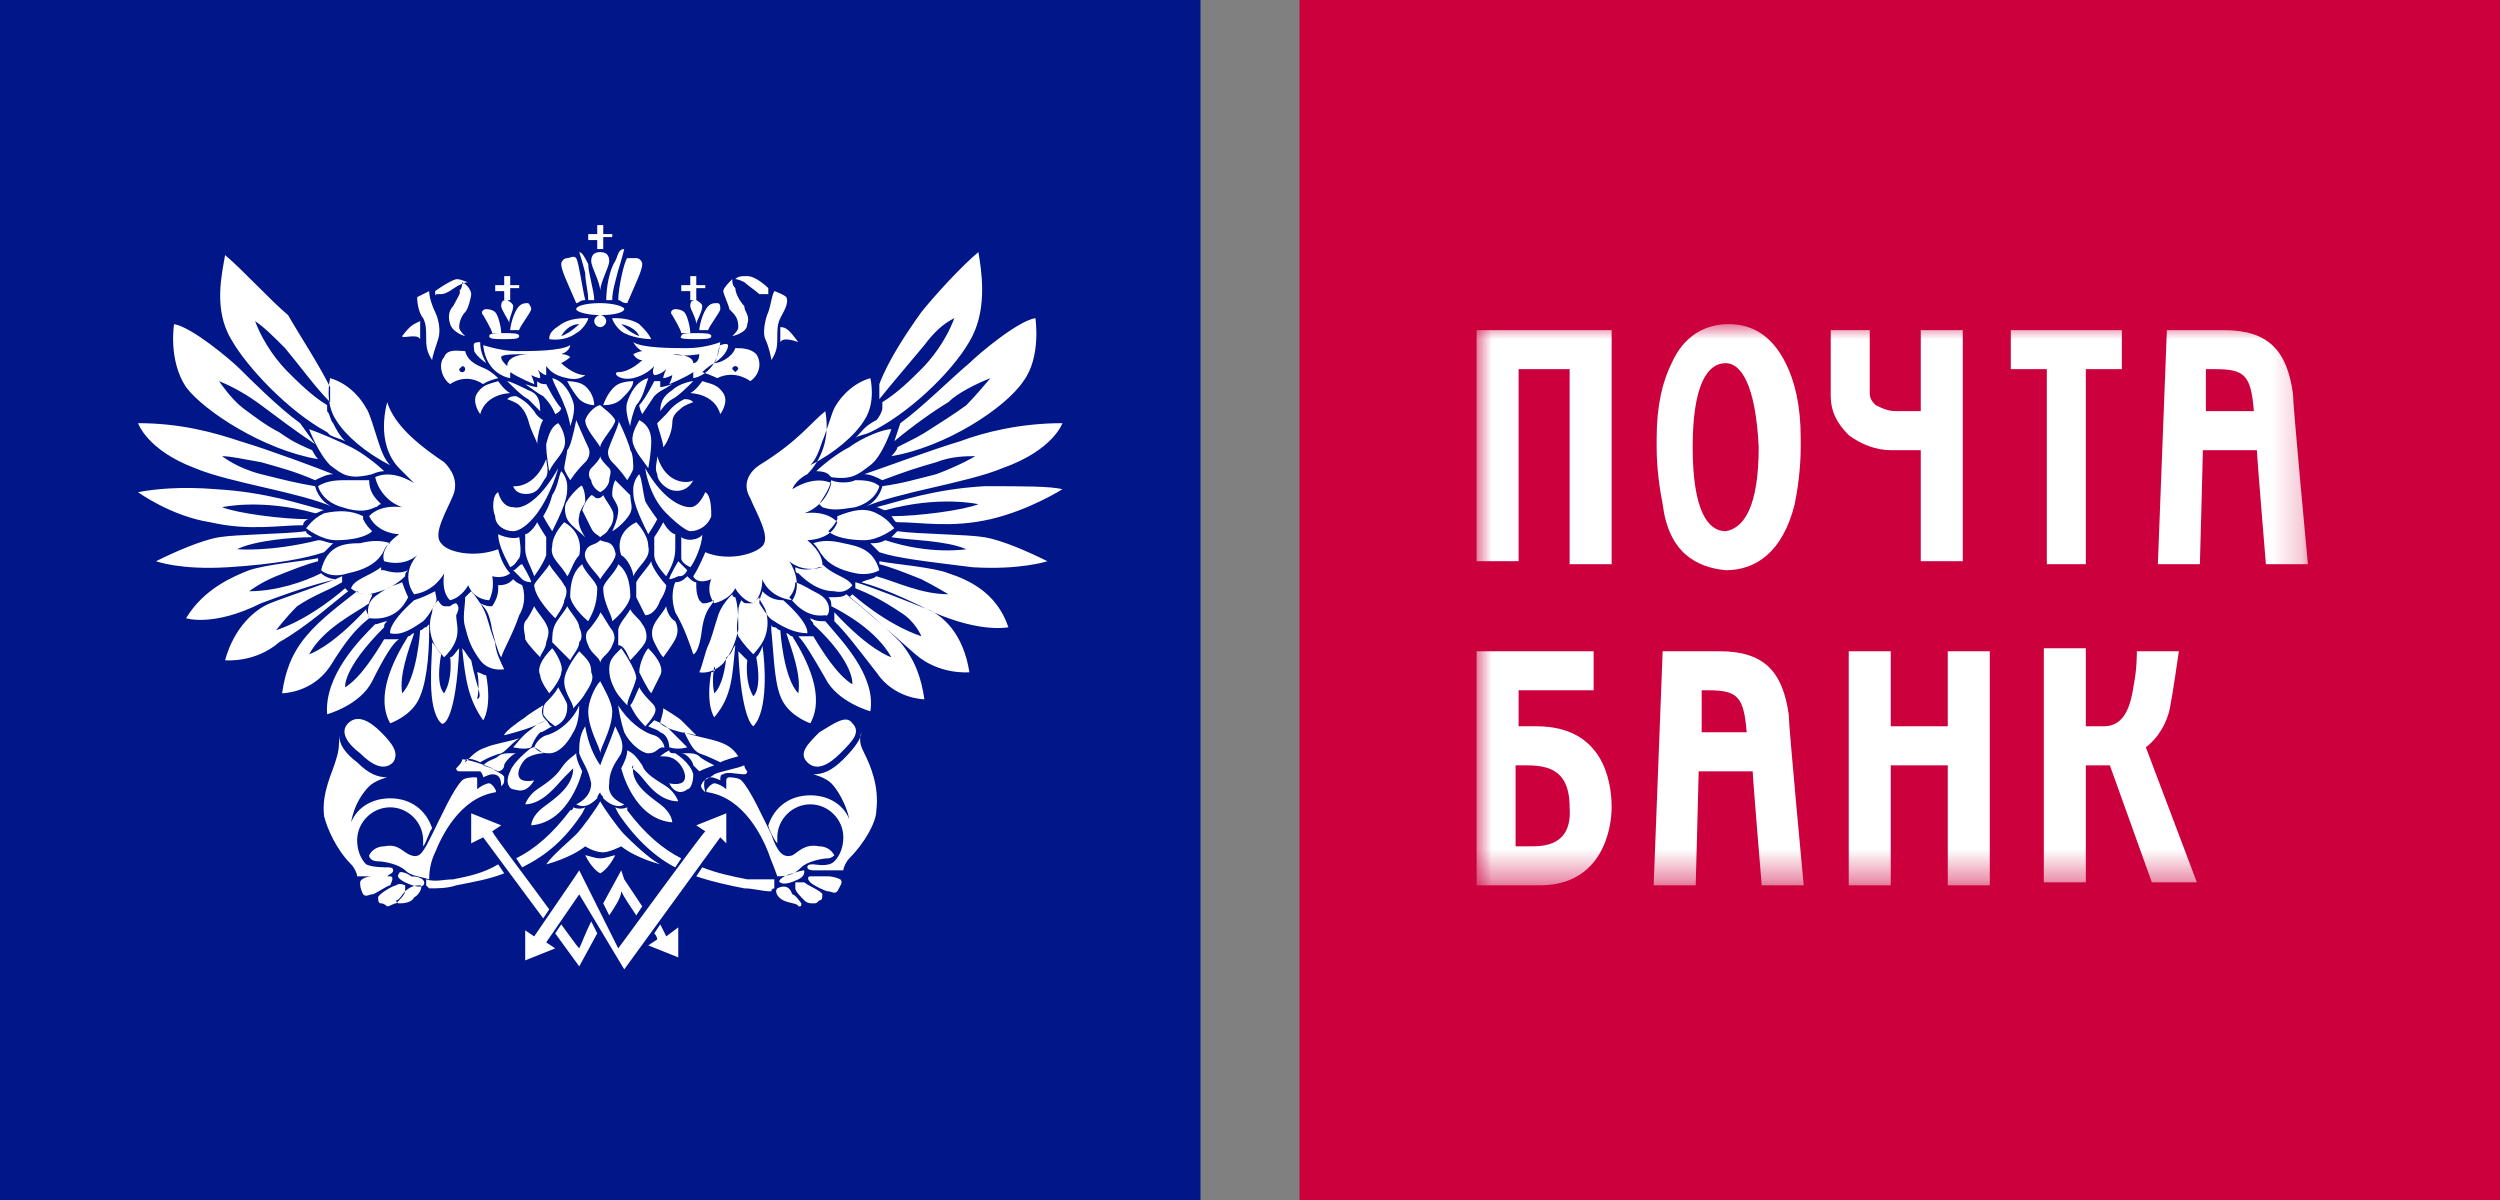 <svg enable-background="new 0 0 83.3 40" viewBox="0 0 83.3 40" xmlns="http://www.w3.org/2000/svg" xmlns:xlink="http://www.w3.org/1999/xlink"><rect x="0" y="0" width="83.3" height="40" fill="#808080" stroke="none"/><mask id="a" height="18.6" maskUnits="userSpaceOnUse" width="27.8" x="49.2" y="10.8"><path clip-rule="evenodd" d="m76.9 10.8h-27.7v18.6h27.8v-18.6z" fill="#fff" fill-rule="evenodd"/></mask><path d="m0 0h40v40h-40z" fill="#011689"/><path clip-rule="evenodd" d="m26.4 29.1c-.4.1-.5.3-.4.3.1.1.4 0 .6-.1s.2-.2.2-.3c-.1 0-.4.1-.4.1zm-3.1-18.1h.3c0-.1.4-.6.4-.7s0-.2-.1-.2-.2 0-.3.1c-.2.2-.3.7-.3.8zm5.9 6.1c-.4-.2-.8-.1-1.3.1v.1c-.1.2-.2.3-.3.4.2.2.7.3 1.2.3s1-.4 1-.4c-.1-.1-.2-.3-.6-.5zm-.8 2.4c-.2-.3-.6-.3-1-.7v.1h-.1c-.3.1-.6.1-.8 0 0 .1 0 .2.1.2.3.3.7.6 1.2.6.4.1.6-.2.6-.2zm-1-2.6c.3.1.5.1 1.1 0 .7-.2.8-.7.8-.7-.2-.2-.6-.2-.8-.2-.2.1-.6.1-.8 0-.1.4-.3.6-.4.8 0 0 .1.1.1.1zm.6 8.2c.4-.4.7-.7.4-1-.2-.3-.6 0-1.1.3-.4.4-.7.7-.4 1s.7.1 1.1-.3zm-1-1c.5-.9-.1-2.1-.6-2.9-.1 0-.1-.1-.2-.1.2.6.5 1.4.4 2-.5-.5-.6-2.1-.6-2.1-.1 0-.1-.1-.2-.1 0 0-.1 0-.1-.1v.2c.1 1 .1 1.9.4 2.4s.9.7.9.7zm-1.2-3.4c.3.2.7.4 1.1.4 0 0 .1-.3-.8-1.1-.3 0-.5-.1-.7-.3 0 .1-.1.2-.1.4.2.3.3.5.5.6zm3.2-5.2c.4-.3.7-1.2.7-1.2-.3 0-1 .3-1.4.6-.4.2-.9.6-1.1.8.3 0 .4.1.4.1l.1.1c.7.1.9-.1 1.3-.4zm-1.5 5.2c-.2 0-.3 0-.5-.1 0 .1.1.1.1.2 1.4 1.3 1.3 2 1.3 2-.5-.3-1-1.1-1.3-1.6h-.1c-.1 0-.2 0-.4 0 .2.2.5.7.9 1.4.4.8 1.5 1.1 1.5 1.1.2-1.2-1-2.4-1.5-3zm-.2-.9c-.4-.2-.5-.3-.8-.4 0 .3-.2.5-.2.5.1.1.5.7 1.2.6.1.1.3-.4-.2-.7zm-2-4.3c-.3.2-.6.6-.3 1.1.2.5.7 1.3.4 1.6s-1.2.5-1.9.2c0 0-.2.5-.4.8 0 0 .1.3.6.1 0 0-.2.4.1.8 0 0 .5-.1.7-.5 0 0 .2.4.6.5 0 0 .3-.2.3-.8 0 0 .2.6 1 .7 0 0 .4-.5-.1-1.3 0 0 .4.4 1.1.2 0 0 .1-.4-.5-.9 0 0 .8 0 1-.6 0 0-.3-.4-1.1-.3 0 0 .7-.2.9-1 0 0-.5-.3-1.3.2 0 0 .1-.3.5-.5.3-.3.8-1 .6-2.1-.5.4-.9 1-2.2 1.8zm0-5.7h.3s0-.1 0-.2c0 0-.4-.4-.7-.4-.2 0-.3 0-.4.1 0 0 .1 0 .3.1.1.1.4.3.5.4zm-.7 1.1c0 .1-.1.2-.2.3 0 0 .5-.1.5-.4.1-.3-.1-.4-.1-.6-.1-.1-.3-.4-.3-.6-.1-.1-.1-.2-.1-.3-.1.1-.3.3-.3.4s.2.5.2.6c.2.2.3.3.3.6zm1-.5c-.1.2-.2.7-.1.9s.2.6.2.7c.2-.3.2-.5.2-.8 0-.2 0-.4.1-.6s.3-.5.2-.7c-.1-.1-.4-.2-.4-.2-.1.2-.1.4-.2.7zm-1.8 1.7s.3-.2.4-.4.1-.3-.2-.2c-.1.2-.1.5-.2.6zm5 1.9c.4-.6.2-1.4.2-1.4-.7.2-1.1.8-1.2 1s-.3.9-.4 1.1c-.1.3-.2.6-.4.8.8-.4 1.5-1 1.8-1.5zm-2.8-2.8v.2c.1-.2.6 0 .6 0-.3-.4-.4-.5-.6-.5zm4 2.9-.2.6c.6-.5 1.3-1 1.8-1.3.3-.3.9-.6 1.4-.8 0 0-.5.6-.8.9-.4.3-.9.6-1.2.8s-.5.3-1.1.6c0 .1-.2.3-.2.3 1.8-.3 3.8-1.6 4.4-2.5.6-.8.4-2.1.4-2.1-.6.1-1.9 1.2-2.2 1.5-.6.5-1.6 1.5-2.3 2zm-1.5.5c.1-.1.3-.1.5-.2l.2-.1c1.3-.7 2.7-2.1 3.2-3.1s.3-2.2.2-2.8c-.6.5-1.5 1.5-1.9 2-.5.7-1.1 1.6-1.4 2.4v.3.2c.4-.5 1-1.2 1.5-1.8.3-.4.6-.7 1-.9-.3.8-.8 1.4-1.1 1.7s-.8.8-1.3 1.1v.2c0 .1-.1.3-.2.4-.4.2-.5.4-.7.6zm6.9-.5c-1.4 0-2.6.3-3.4.6-1 .3-2.6.9-3.2 1.1.2 0 .4.1.6.2.8-.3 1.1-.4 1.8-.6.5-.2 1-.2 1.3-.2 0 0-.5.3-1.3.6-.8.2-1.1.3-1.8.4 0 0-.1.5-.6.7 1.1-.5 3.4-.8 4.6-1.3 1.7-.6 2-1.5 2-1.5zm-10.3 7.7s.3-.3.4-.6.1-.6 0-.9c-.1-.2-.2-.3-.2-.4-.1.1-.2.2-.2.2h-.1-.1c-.1 0-.1 0-.2-.1-.1.2-.1.3-.1.4 0 .2-.1.5 0 .8.2.3.4.5.5.6zm4.2-2.8c-.2-.7-.7-.8-1.2-.9-.4-.1-.7-.1-1 0 .2.2.2.3.3.4.2.3.6.5 1.1.6s.8-.1.8-.1zm-8.6-5.7c.2-.2.4-.4.4-.6 0 0-.3 0-.5.1s-.4.4-.5.7c.1 0 .4 0 .6-.2zm-1.3-.5c-.2-.1-.5-.1-.5-.1.1.2.3.5.4.6.2.2.5.2.5.2 0-.3-.2-.6-.4-.7zm-4-.4c-.1 0-.1-.1-.1-.1s.1-.1.1-.1c.1 0 .1.1.1.1s0 .1-.1.1zm.1-.7c-.2 0-.6-.1-.7.2-.2.2-.1.7.2.9 0 0 .5-.4 1.1 0 0 0 .1-.1.5-.2 0 0-.2-.2-.4-.3s-.6-.2-.7-.6zm1.6 6c.2 0 .5-.2.8-.6.5-.7.7-1.5.7-1.5-.5.9-1.1 1.4-1.5 1.3-.4 0-.5-.5-.5-.5-.2.1-.2.6-.1.8 0 .3.3.5.6.5zm-.1-4.6c-.2-.1-.4-.4-.4-.4-.3.1-.5.1-.7.4s.1.7.1.7c.2-.7 1-.7 1-.7zm6.7 9.3c-.2 1.1.1 1.5.1 1.5.6-.7.6-1.4.7-2.4-.1.1-.1.3-.3.4-.1 1-.4 1.2-.4 1.2-.1-.4 0-.9 0-.9.1.2-.1.2-.1.2zm.8-2.5c-.1 0-.1-.1-.1-.1-.1.1-.4.4-.5.8-.1.3-.2.7-.3.9s-.2.7-.3.9c0 0 .4.1.8-.3.3-.4.4-.7.5-1.1 0-.4 0-.8-.1-1.1zm-.1-7.6c0-.1.1-.1.1-.1.1 0 .1.1.1.1s-.1.1-.1.1-.1-.1-.1-.1zm.6.4c.3-.2.4-.6.2-.9-.2-.2-.5-.2-.7-.2-.1.3-.5.5-.7.5-.2.1-.4.3-.4.3.3.1.5.2.5.2.6-.3 1.1.1 1.1.1zm-1 1.1s.3-.4.1-.7-.4-.3-.7-.4c0 0-.2.3-.4.4 0 0 .8 0 1 .7zm-.5 2.6s-.2.5-.5.5c-.4 0-1-.4-1.5-1.3 0 0 .1.9.7 1.5.4.4.7.6.8.6.3 0 .6-.2.7-.5 0-.2 0-.7-.2-.8zm-.2 9.3c.2-.1.5-.2.5-.2-.2-.1-.4-.2-.5-.3s-.3-.1-.3-.1c-.1 0-.3 0-.3 0 .2 0 .4.3.4.4.1.1.2.2.2.2zm-.4.6c.1 0 .2-.2.2-.5-.1-.4-.6-.7-.6-.7-.1 0-.2 0-.2-.1-.2.1-.3.2-.3.2.2 0 .4 0 .6.2.1.1.3.4.2.6s-.5.1-.5.1c.2.4.5.3.6.2zm.8-.4c.1 0 .3.1.3.1 0-.1 0-.2.1-.2.1-.1.5 0 .7 0 .1 0 .1-.1.1-.1-.1-.1-.1-.2-.1-.2-.2.1-.8.2-1 .3-.1.1-.4.2-.4.3-.1.1 0 .2.1.3-.1-.4 0-.5.2-.5zm1.5-4c.2 1.1-.1 1.3-.1 1.3-.3-.5-.2-1.2-.2-1.2-.1-.1-.2-.2-.3-.3.1 2.3.5 2.5.5 2.5.5-.5.4-2.1.3-2.7 0 .1-.1.3-.2.4zm-2.5 6.7c-.6-.3-1.2-.8-1.8-1.6v-.1s-.2.1-.4 0l.1.2c.6.9 1.3 1.5 1.9 1.8zm-7.2-8.7c0 .3-.1.7 0 1 .1.4.2.7.5 1.1s.8.3.8.3c-.1-.2-.3-.6-.3-.9-.1-.2-.2-.6-.3-.9s-.4-.7-.5-.8c-.1.1-.2.2-.2.2zm1.8-1.3c.1-.2 0-.7 0-.7-.3.1-.7-.1-.7-.1 0 .4.3.9.4 1.1.2-.1.2-.2.3-.3zm-2.1 7s0 .1.1.1h.7c.1.1.1.2.1.2s.2-.1.3-.1c.2 0 .3.1.3.4.1-.1.1-.1.1-.3 0-.1-.3-.2-.4-.3-.2-.1-.8-.3-1-.3 0 .1-.1.2-.2.3zm.9 2.3 2 2.7.2-.3c-.8-1.1-1.8-2.4-1.9-2.6l.3-.2-1-.4v1zm-.9-7.8s-.1 0-.2.1h-.1-.1s-.1 0-.2-.2c-.1.1-.2.2-.2.4-.1.3-.1.6 0 .9s.4.6.4.6c.1-.1.3-.3.4-.6s0-.6 0-.8c.1-.2.1-.3 0-.4zm.1 1.5c-.1.1-.2.3-.3.3 0 0 .1.7-.2 1.2 0 0-.3-.2-.1-1.3-.1-.1-.2-.3-.3-.4 0 .6-.2 2.2.3 2.7.1.1.5-.2.6-2.5zm7.4-3.7v.7c0 .1.1.2.3.3.1-.1.4-.7.4-1.1 0 .1-.4.3-.7.1zm-7.6 11.4c-.3 0-.6.1-.9 0v.2s.1.1.1.1c.3 0 .6 0 .9-.1.5-.1 1.1-.2 1.6-.4l-.2-.3c-.5.3-1 .4-1.5.5zm-1.6.4c-.1.1-.2.3-.3.3 0 0 0 .1.1.1s.4 0 .5-.2c.2-.1.3-.4.2-.4s-.3 0-.5.2zm5.8 1.9c-.1-.1-.3-.4-.6-.8l-.2.3.8 1.1.6-1.1-.2-.4c-.2.4-.3.7-.4.9zm4.9-3.5v-1l-1 .4.3.2c-.2.2-2.6 3.5-2.9 3.9l-1.3-2.6-.2.3-1.3 1.9-.3-.2v1l1-.4-.3-.2c.2-.3.9-1.3 1.1-1.6l1.5 2.5 3.2-4.4zm-11.9-7.5c-.1 0-.1 0 0 0 0-.1-.1-.2-.1-.3-1.2 1.3-1.9 1.5-1.9 1.5.5-.9 1.6-1.4 2-1.7 0-.1.1-.2.1-.3-.2 0-.4 0-.5-.1-.5.4-1.2.9-1.7 1.5s-.7 1.2-.8 1.9c0 0 1 0 1.6-.9.5-.8.8-1.2 1.3-1.6zm-.7-.9s-.1-.1-.1-.1-1.1 1-2.3 1.4c0 0 .3-.4.7-.8.6-.4 1-.5 1.5-.8v-.1s0 0 0-.1c-.4.2-1.9.7-2.4.9s-1.2.8-1.5 1.9c0 0 1 .1 1.8-.6.9-.5 1.9-1.4 2.3-1.7zm1.9 9.8s-.2-.1-.3 0c-.1 0-.6.3-.6.4s0 .2.1.2.2.1.2.1c.1 0 .2-.1.3-.1.1-.1.3-.3.3-.4s0-.2 0-.2zm8.7 1.7-.2-.4-.2.3c.1.1.1.2.1.2l-.3.2 1 .4v-1zm-9.1-2.2c0-.1-.1-.1-.2-.1s-.5 0-.7-.1c-.2-.2-.3-.5-.3-.8 0-.6.5-1.1 1.1-1.1s1.1.5 1.1 1.1v.2c.1-.1.2-.5.3-.6-.2-.6-.7-1-1.4-1-.6 0-1.1.3-1.3.8.1-.6.4-1 .6-1.2s.6-.3.6-.3c-.3 0-.6-.1-1-.5-.4-.3-.6-.6-.6-.9 0 .3 0 .5-.1.8-.1.4-.5 1.1-.4 1.9.1.4.4 1.1.9 1.6.1.1.2.3.2.4h1c.1-.1.2-.1.2-.2zm-.1.2c-.1 0-.4 0-.6 0s-.4.1-.4.2 0 .2.1.4c.1.1.2 0 .3 0s.5-.3.6-.3c.1-.2.1-.3 0-.3zm17.9-8.9c-.5-.2-2-.8-2.4-.9v.1.1c.5.2.9.4 1.5.8.5.3.7.8.7.8-1.2-.4-2.3-1.4-2.3-1.4s-.1.1-.1.1c.4.3 1.4 1.2 2.2 1.9s1.8.6 1.8.6c-.2-1.3-.9-1.9-1.4-2.1zm.7-1.2c-.5-.2-1.8-.3-2.3-.4v.1c.4.1.9.3 1.4.5.4.2.9.5.9.5-.9 0-1.7-.4-2.4-.6-.1.1-.3.1-.5.2.3.1.8.2 2.4 1 1.6.7 2.5.5 2.5.5-.4-1.2-1.4-1.6-2-1.8zm-8.6-9.1h.2v-.4h.3v-.1h-.3v-.3h-.2v.3h-.3v.2h.3zm6.9 7.7s-.1.1-.2.2c.6.1 1.8.1 2.5.4 0 0-1.2.2-2.7-.3-.2.1-.3.1-.5.1l.3.3c.6.2 1.5.3 3.1.5 1.6.1 2.5-.2 2.5-.2-.6-.3-1.5-.7-2.1-.8s-2.2-.1-2.9-.2zm-18.7 1.6c-.2 0-.4-.1-.5-.2-.6.3-1.5.6-2.4.6 0 0 .4-.3.9-.5s1-.4 1.4-.5v-.1c-.5.1-1.7.2-2.3.4-.5.2-1.5.6-2.1 1.6 0 0 .9.3 2.5-.5 1.6-.6 2.1-.7 2.5-.8zm17 .5c-.1.1-.3.1-.5.1 0 0 0 0-.1 0 .1.1.1.2.1.3.4.2 1.5.8 2 1.7 0 0-.7-.2-1.9-1.5v.2.1c.4.4.7.8 1.4 1.7.6.9 1.6.9 1.6.9-.1-.7-.3-1.3-.8-1.9-.6-.6-1.3-1.2-1.8-1.6zm-1.4 9.6c-.1 0-.2 0-.3 0v.2c0 .1.2.3.3.4s.2.1.3.1.1 0 .2-.1c.1 0 .1-.1.1-.2s-.5-.3-.6-.4zm-.9.2c-.1.1 0 .3.2.4s.5.1.5.2c.1 0 .1 0 .1-.1 0 0-.2-.3-.3-.3-.1-.3-.3-.3-.5-.2zm2.8-5.2c0 .2-.2.5-.6.9s-.7.5-1 .5c0 0 .4.1.6.3s.5.7.6 1.2c-.2-.5-.7-.8-1.3-.8-.7 0-1.2.4-1.4 1 0 .1.2.5.3.6 0 0 0-.1 0-.2 0-.6.5-1.1 1.1-1.1s1.1.5 1.1 1.1c0 .3-.1.6-.3.8s-.6.1-.7.1-.2 0-.2.1.2.1.2.1h1c0-.1.1-.3.2-.4.5-.5.9-1.2.9-1.6.1-.8-.2-1.5-.4-1.9-.1-.2-.2-.4-.1-.7zm-2.9 4.9c-.3 0-.6 0-.9 0-.5-.1-1-.2-1.5-.4l-.2.3c.6.2 1.1.3 1.6.4.3 0 .6.1.9.1 0-.1.1-.1.1-.1 0-.2 0-.2 0-.3zm1.8-.1c-.2 0-.5 0-.6 0s-.1.1 0 .2.5.3.6.3.2.1.3 0c.1-.2.2-.3.1-.4 0 0-.2-.1-.4-.1zm5.2-13c-1.7.1-2.8.5-3.6.7.1 0 .2.1.3.1 1.8-.5 3.1-.2 3.1-.2-.5.2-2 .4-2.9.4.1.1.1.2.2.2.8 0 1.8.2 3.1-.1s2.4-1 2.4-1c-.4-.1-1.3-.1-2.6-.1zm-13.3-6.2c-.1-.4-.2-1.2-.3-1.4-.1-.1-.2 0-.3 0s-.2.1-.2.2c0 .2.2.6.5 1.3.1 0 .1-.1.3-.1zm-11.9 8.9c1.6-.1 2.6-.3 3.2-.5l.3-.3c-.2 0-.3-.1-.5-.1-1.6.4-2.7.3-2.7.3.6-.3 1.9-.4 2.5-.4-.1-.1-.2-.1-.2-.2-.7.1-2.3.1-2.9.2s-1.5.5-2.1.8c0 0 .8.3 2.4.2zm12-8.9h.2c0-.3-.2-.9-.2-1.2-.1-.2-.2-.4-.3-.4 0 0 .1.3.2.7 0 .3.1.6.1.9zm-.3.8s-.3.3-.6.4c0 0 .2-.4.6-.4zm-.1.3c.2-.1.4-.4.4-.5-.2 0-.6 0-.9.2s-.4.3-.4.5c0 0 .5.1.9-.2zm-2.5-1.1h.3v-.4h.3v-.1h-.3v-.3h-.2v.3h-.3v.2h.3v.3zm4 .8c.5.1.6.4.6.4-.3-.1-.6-.4-.6-.4zm-.3-.2c0 .1.2.4.4.5.4.2.9.2.9.2-.1-.2-.2-.3-.4-.5-.3-.2-.7-.2-.9-.2zm2.3.5h.3c0-.2-.1-.6-.2-.7s-.3-.1-.3-.1c-.1 0-.2.1-.1.2 0 0 .3.5.3.6zm-2.8-2.8h.2v-.4h.3v-.1h-.3v-.3h-.2v.3h-.3v.2h.3zm1 1.8c.3-.7.5-1.1.5-1.3 0-.1-.1-.2-.2-.2s-.2 0-.3 0c-.1.1-.3 1-.3 1.4.1 0 .1.1.3.1zm-.5-.1c0-.3.1-.6.2-1 .1-.3.2-.7.2-.7-.2 0-.2.2-.3.4-.2.3-.3.9-.3 1.3zm-3.4 1h.3c0-.1.4-.6.4-.7s-.1-.2-.1-.2c-.1 0-.2 0-.3.1-.2.2-.3.7-.3.8zm-6.1 3.4.1.1c.2.1.3.1.5.2-.2-.2-.3-.4-.4-.6-.1-.1-.1-.3-.2-.4v-.2c-.5-.3-1-.8-1.3-1.1s-.8-.9-1.1-1.7c.3.2.6.5 1 .9.5.6 1 1.3 1.5 1.8v-.2c0-.1 0-.2 0-.3-.4-.8-1-1.7-1.4-2.4-.6-.5-1.5-1.5-2.1-2-.1.6-.4 1.8.2 2.8.5.9 1.9 2.4 3.2 3.1zm-.3.9c-.1-.1-.2-.3-.2-.3-.7-.3-.8-.4-1.1-.6-.4-.2-.8-.5-1.2-.8s-.8-.9-.8-.9c.5.2 1 .5 1.4.8s1.2.9 1.8 1.3l-.5-.7c-.7-.5-1.7-1.5-2-1.8s-1.6-1.4-2.2-1.5c0 0-.2 1.2.4 2.1.6.8 2.6 2.1 4.4 2.4zm-.5 2.2c0-.1.1-.2.2-.2-.9 0-2.4-.2-2.9-.4 0 0 1.3-.3 3.1.2.1 0 .2-.1.3-.1-.8-.2-1.9-.6-3.6-.7-1.2-.1-2.1 0-2.6.1 0 0 1.1.8 2.4 1 1.3.3 2.3.1 3.1.1zm2.9-2c-.2-.2-.3-.5-.4-.8s-.3-1-.4-1.1c-.1-.2-.5-.8-1.2-1 0 0-.2.8.2 1.4.3.5 1 1.1 1.8 1.5zm-6.5.1c1.2.5 3.5.8 4.6 1.3-.5-.2-.6-.7-.6-.7-.6-.1-1-.2-1.8-.4s-1.3-.6-1.3-.6c.3 0 .7.1 1.3.2.7.2 1.1.3 1.8.6.2-.1.4-.2.6-.2-.5-.2-2.1-.8-3.1-1.1-.9-.3-2-.6-3.4-.6 0 0 .3.9 1.9 1.5zm9.9-4.5h.3c0-.2-.1-.6-.2-.7s-.3-.1-.3-.1c-.1 0-.2.1-.1.2 0 0 .3.5.3.6zm-3.1 4.5c.3.3.5.5.5.5-.8-.5-1.3-.2-1.3-.2.2.8.9 1 .9 1-.8-.1-1.1.3-1.1.3.3.6 1 .6 1 .6-.7.5-.5.9-.5.9.7.2 1.1-.2 1.1-.2-.6.7-.1 1.3-.1 1.3.7-.1 1-.7 1-.7-.1.7.2.9.2.9.4-.1.6-.5.6-.5.2.5.7.5.7.5.2-.4.1-.8.1-.8.4.1.6-.1.6-.1-.3-.3-.4-.8-.4-.8-.8.3-1.7.1-1.9-.2-.3-.3.2-1.1.4-1.6s-.1-.9-.3-1.1c-1.2-.8-1.7-1.4-1.9-2-.3 1.2.1 1.9.4 2.2zm1.4-5.8c.2 0 .4-.2.6-.3s.3-.1.3-.1c-.1 0-.2-.1-.4-.1-.3.1-.7.4-.7.4v.2c0-.1 0-.1.2-.1zm.4.4c-.1.1-.2.3-.1.6s.5.4.5.4c-.1-.1-.2-.2-.2-.3 0-.2.1-.4.2-.5s.2-.5.2-.6-.1-.3-.3-.4c0 .1 0 .2-.1.3.1 0-.1.3-.2.5zm-1.1 1.1c0-.1 0-.1 0-.2s0-.3 0-.4c-.2.1-.3.1-.6.5 0 .1.5-.1.6.1zm.2-.1c0 .3 0 .5.2.8 0-.1.1-.4.2-.7s0-.7-.1-.9-.2-.5-.2-.7c0 0-.2.1-.4.2 0 .3.1.6.2.7.1.2.1.4.1.6zm1.6.5c.1.2.4.4.4.4-.1-.2-.2-.4-.2-.7-.3 0-.2.1-.2.3zm-.1 10.3c-.1-.1-.2-.3-.3-.4.1 1 .2 1.7.7 2.4 0 0 .3-.4.1-1.5-.1 0-.2-.1-.3-.1 0 0 .1.4 0 .9.2-.1 0-.3-.2-1.3zm1.6-8.5c.1.1.2.2.3.5.1.4.3.7.3.8 0-.2.1-.7.2-.8 0 0-.2-.1-.3-.3-.1-.1-.2-.3-.6-.5-.1 0-.2 0-.3.1 0 0 .3.1.4.2zm4 12.3c.2.2.6.9 1.3.9 0 0-.1-.3-.4-.5s-.7-.4-.8-.7c-.2-.3-.3-.4-.5-.5 0 .2-.1.4-.2.6 0 0 .4 1.7 1.7 1.8 0 0 0-.3-.4-.6s-1-.7-.9-1.3c-.1.1 0 .1.2.3zm-5.3-.4s.3-.2.7-.3c.2-.1.3-.3.6-.5-.3.1-.9.2-1.1.3-.3.1-.4.2-.7.5 0-.2.3-.1.5 0zm2-11.7c0-.4-.1-.6-.4-.7-.2-.1-.6-.3-.7-.3.2.2.5.5.7.6.2.2.4.4.4.4zm2-2.8c.1 0 .2-.1.2-.2s-.1-.2-.2-.2-.2.1-.2.2.1.2.2.2zm2.4.9c.4.1.9 0 .9 0 0 .2-.1.3-.2.3 0-.3-.7-.3-.7-.3zm-1.3.8c.4-.1.6-.3.7-.4 0 0-.1.2 0 .3 0 0 .2 0 .4-.2 0 0-.1.2-.1.3 0 0 .1 0 .3-.1 0 0 0 .1-.1.3 0 0 .5-.2.8-.4v.2s.8-.1.9-1.2c0 0-.5.2-1.1.2-.5 0-1.5 0-1.8-.2 0 0 .1.2.3.3 0 0-.1 0-.3.1 0 0 .1.2.3.2 0 0-.4.4-.8.4-.2 0 0 .3.5.2zm2.1-1.3c.3 0 .5 0 .5-.1s-.2-.1-.5-.1-.5 0-.5.1c-.1.1.2.1.5.1zm-.3 7.9c-.1.1-.2.2-.4.2 0 0-.2.4 0 1 .3.5.5 1.1.6 1.4 0 0 .2 0 .3-.9.1-.6.3-.7.4-.9-.2.1-.3.1-.3.1h-.1l-.1-.1c-.1-.2-.1-.4-.1-.5s0-.1 0-.1c-.1 0-.2-.1-.3-.2zm.5-9c0-.1-.2-.2-.2-.2-.1 0-.2 0-.2.2 0 .1.2.4.2.6 0-.1.2-.4.2-.6zm-4.7 3.4c-.2-.2-.5-.8-.5-.8-.1 0-.2 0-.3-.1v.2c-.1 0-.4-.1-.4-.1.3.2.4.3.6.4.3.3.4.6.4.6.2-.1.2-.2.2-.2zm-.5 10.9c-.3.1-.4.4-.4.4.1.1.2.2.5.2s.6-.3.8-.7c.2-.3.2-.8.2-.9-.2.5-.7.9-1.1 1zm1.5-6.9c.1.2.2.2.3.3.1-.1.2-.1.3-.3.1-.1.2-.4.1-.6s-.2-.3-.3-.5c-.1.1-.1.1-.2.1s-.1-.1-.2-.1c-.1.1-.2.2-.3.5.1.2.2.4.3.6zm.3-1.2c.2-.1.3-.3.3-.4s.1-.3 0-.4-.3-.3-.3-.4c0 .1-.2.3-.3.4s-.1.3 0 .4c0 .1.1.3.3.4zm-1.9 10.5c-.4.3-.4.6-.4.6 1.3-.1 1.7-1.8 1.7-1.8-.1-.2-.2-.4-.2-.6-.1.1-.3.2-.5.5s-.5.5-.8.7-.4.5-.4.5c.6 0 1.1-.7 1.3-.9s.3-.3.3-.3c0 .6-.6 1-1 1.3zm4.3-13.9c-.3.2-.4.4-.4.7 0 0 .2-.3.4-.4s.5-.4.7-.6c-.1 0-.5.1-.7.3zm-.6-.3s-.3.6-.5.8c0 0 0 .1.1.3 0 0 .2-.3.4-.6.2-.2.3-.2.6-.4 0 0-.3.1-.4.1 0 0 0-.1 0-.2 0 0-.1 0-.2 0zm-1.5-4c0-.2-.1-.3-.3-.3s-.3.1-.3.3.3.7.3 1c0-.3.3-.8.3-1zm2.5 4.6c-.4.2-.5.4-.6.5s-.3.3-.3.3c0 .1.2.6.2.8.1-.1.3-.5.3-.8s.2-.4.3-.5.4-.2.4-.2c-.1-.1-.2-.1-.3-.1zm-.9 1.9c0 .2-.1.4 0 .6 0 .2.2.4.4.5s.6.1.8-.3c-.1.1-.9.2-1.2-.8zm-4.1 1.2c.2-.1.3-.4.4-.5.1-.2 0-.5 0-.6-.4 1-1.1.9-1.1.9.1.3.5.3.7.2zm-3.3 3.3c-.2.1-.4.2-.7.3-.9.8-.8 1.1-.8 1.1.4.1.8-.2 1.1-.4.2-.2.3-.4.4-.6.1-.1 0-.3 0-.4zm-3.8-.7s.3.3.9.1c.5-.1.9-.3 1.1-.6.1-.1.1-.3.3-.4-.3-.1-.6-.1-1 0-.6 0-1.1.1-1.3.9zm1.7-3.2s.2-.1.4-.1c-.2-.2-.7-.6-1.1-.8s-1.1-.5-1.4-.6c0 0 .3.8.7 1.2.4.3.6.5 1.4.3zm.9 13.3c-.1.1 0 .2.2.3s.5.2.6.1 0-.3-.4-.3c-.1-.1-.4-.2-.4-.1zm-3.1-11.5s.5.4 1 .4 1-.1 1.2-.3c-.1-.1-.2-.2-.3-.4v-.1c-.4-.2-.8-.2-1.3-.1-.4.2-.5.4-.6.5zm.4-1.4s.1.5.8.7c.6.2.9.1 1.1 0 .1 0 .1-.1.2-.1-.2-.2-.4-.4-.4-.8-.2 0-.6 0-.8 0s-.6 0-.9.2zm10.1 13.5c.1.2.3.5.5.8l.2-.3-.6-.9-.1-.3-.6 1.1.2.4c.2-.3.4-.6.4-.8zm7.1-1.2c-.1-.2-.3-.3-.5-.3-.5-.1-.7.2-.9.3-.3.1-.5-.1-.7-.7-.3-.6-.7-1.5-1-1.8-.1-.1-.4-.1-.4-.1s-.1 0-.1.1v.3c-.1-.1-.3-.2-.4-.2s-.4.3-.2.3c1.2.2 1.8 1.5 2 2 .1.3.2.5.3.8.4 0 .6-.1.8-.3s.7-.3.9-.3c.1 0 .2-.1.2-.1zm-8.6-18.2c0 .1.4.2.8.2.5 0 .8-.1.8-.2s-.4-.2-.8-.2c-.5 0-.8.1-.8.2zm1.6 17.5c-.2-.2-.7-.9-.8-1.1-.1.2-.6.9-.8 1.1s-.8.7-1 1c0 0 .8-.2 1.3-.6 0 0 .3.2.6.2.2 0 .6-.2.6-.2.5.4 1.3.6 1.3.6-.4-.2-1-.8-1.2-1zm-.8.8c-.2 0-.4-.1-.5-.1.1.2.3.5.5.6.2-.1.4-.4.5-.6-.1 0-.3.1-.5.1zm-5.5-.2c.2-.5.8-1.8 2-2 .1 0-.1-.3-.2-.3s-.3.1-.4.2v-.3c0-.1 0-.1-.1-.1 0 0-.3 0-.4.1-.3.3-.7 1.2-1 1.8s-.4.8-.7.7-.4-.4-.9-.3c-.2 0-.4.1-.5.3 0 .1.1.2.3.2s.7.1.9.3.5.2.8.3c0-.4.1-.7.2-.9zm2.3-17.1c.3 0 .5 0 .5-.1s-.2-.1-.5-.1-.5 0-.5.1.2.1.5.1zm.8.5s-.7 0-.7.4c-.1-.1-.2-.2-.2-.3s.5-.1.9-.1zm-.6.8c0-.1 0-.2 0-.2.3.2.8.4.8.4 0-.1-.1-.3-.1-.3.2.1.3.1.3.1 0-.2-.1-.3-.1-.3.2.2.3.2.3.2 0-.1 0-.3 0-.3.1.1.2.3.7.4.4.1.6-.1.6-.1-.4 0-.8-.4-.8-.4.2-.1.3-.2.3-.2-.1-.1-.3-.1-.3-.1.3-.1.3-.3.3-.3-.3.2-1.3.2-1.8.2s-1.1-.2-1.1-.2c.1 1 .9 1.1.9 1.1zm-4.7 7.2c.5-.1.9-.3 1.2-.6 0-.1 0-.1.1-.2-.2.1-.5.1-.8 0h-.1v-.1c-.4.3-.9.4-1 .7-.1-.1.1.2.6.2zm4.8-9.6c0-.1-.2-.2-.2-.2-.1 0-.2 0-.2.2 0 .1.2.4.3.6-.1-.1.1-.4.1-.6zm-.7 10h-.1s-.1 0-.3-.1c.2.2.3.3.4.9.2.8.3.9.3.9.1-.3.4-.8.6-1.4.3-.5.1-1 .1-1-.2-.1-.2-.1-.3-.2-.1.1-.2.2-.5.2v.1c0 .1 0 .3-.2.6zm-4 2.5c.4-.8.7-1.3.9-1.4-.1 0-.2 0-.4 0h-.1c-.3.5-.8 1.3-1.3 1.6 0 0-.1-.6 1.3-2 0-.1 0-.1.1-.2-.1 0-.3.1-.4.1-.5.5-1.7 1.7-1.6 3 0 0 1.1-.3 1.5-1.1zm1.2-2.8s-.1-.2-.2-.5c-.2.1-.4.1-.8.4-.5.3-.3.8-.3.8.9.1 1.2-.5 1.3-.7zm6 .8c.1-.2.3-.5.3-1.1 0-.2-.4-.5-.5-.8-.4.3-.4.9-.4 1.1.1.4.6.8.6.8zm-7.6 4.4c.4.4.8.6 1.1.3.2-.3 0-.6-.4-1s-.8-.6-1.1-.3 0 .7.4 1zm1.9-1.7c.3-.5.4-1.5.4-2.4 0-.1 0-.1 0-.2 0 0 0 0-.1.1-.1 0-.1.1-.2.1 0 0-.1 1.6-.6 2.1-.1-.6.2-1.4.4-2-.1 0-.1.1-.2.1-.5.8-1.1 2-.6 2.9 0 0 .6-.2.9-.7zm3.2 1.5s.4.1.6 0c0 0 .1-.3.3-.5.1 0 .2-.1.4-.2-.1 0-.1-.1-.2-.2 0 0-.3.1-.5.3-.3.2-.5.5-.6.6zm1.7-10c.1-.3-.1-.7-.2-.8-.2.1-.3.3-.4.7 0 .4.1.9.1.9.2-.4.4-.5.5-.8zm1.2-1.4c-.1 0-.4.2-.5.5 0 .3.4.7.5.9 0-.2.5-.7.5-.9-.1-.2-.4-.4-.5-.5zm-1.6-.9c.1.3.3.6.4.9.1.2.2.6.2.7 0 0 .2-.5.1-.8s-.3-.7-.7-.8zm3.8 7.6c-.1.2-.3.4-.4.6s-.1.4 0 .6.2.4.3.5c0 0 .3-.4.4-.6s.1-.4 0-.6c-.2-.1-.3-.4-.3-.5zm-1.9-5.3c-.1.2 0 .4.1.5s.3.3.5.6c0 0 .2-.3.2-.4s0-.5-.1-.6c0-.1-.2-.6-.4-1 .1 0-.2.6-.3.9zm2.6 4.1c-.1-.1-.2-.2-.3-.3 0 0-.3.5-.3.6 0 0 .1 0 .3-.1.1 0 .2 0 .3-.2zm-.8-1.6c-.1.2-.3.5-.3.5v.6c0 .3.4.7.4.7.1-.2.3-.5.3-.9 0-.2 0-.5 0-.5-.1 0-.3-.2-.4-.4zm-.8-1.6c-.1.1-.2.3-.2.5s0 .3.1.6.3.7.4.9c0 0 .2-.3.3-.5 0 0-.3-.4-.4-.6-.1-.4-.1-.7-.2-.9zm-.4-2.4c-.1.3.1.8.1.8 0-.1.1-.5.2-.7.2-.2.3-.6.4-.9-.4.1-.6.5-.7.8zm.8 1.3c0-.4-.2-.6-.4-.7-.1.2-.3.5-.2.8s.3.5.5.8c0 0 .1-.5.1-.9zm-2.8.3c0 .1-.1.5-.1.6s.2.4.2.4c.2-.3.4-.5.5-.6s.2-.3.1-.5-.4-.9-.4-.9c-.1.5-.2.9-.3 1zm1.1 11.4c0 .1.1.1.1.2.3.3.6.3.7.2 0 0-.6-.2-.5-.7 0-.5.3-.8.4-1 .1-.3 0-.5-.2-.9-.2.6-.4 1-.5 1.3-.2-.3-.4-.7-.5-1.3-.2.3-.2.6-.2.9.1.3.3.5.4 1 0 .5-.5.7-.5.7.2.1.4.1.7-.2 0-.1.1-.2.1-.2zm-.6.7.1-.2c-.2.1-.4 0-.4 0s0 .1-.1.1c-.6.8-1.2 1.3-1.8 1.6l.2.3c.8-.4 1.4-.9 2-1.8zm3.5-2.2c-.1-.1-.4-.4-.6-.6s-.5-.3-.5-.3c-.1.1-.1.1-.2.2.2.1.3.1.4.2.3.1.3.5.3.5.3.1.6 0 .6 0zm-1.1-.4c-.4-.1-.9-.5-1.2-1 0 .1.1.6.2.9.2.4.6.7.8.7.3 0 .3-.2.5-.2.1.1 0-.3-.3-.4zm-4.7 1.8c.1 0 .4.2.7-.3 0 0-.4.1-.5-.1s.1-.5.2-.6.4-.2.6-.2c0 0-.1-.1-.3-.2 0 0-.1 0-.2.1 0 0-.5.4-.6.7-.2.4 0 .6.1.6zm1-9.1c.1.2.3.5.3.5.1-.2.3-.6.4-.9s.1-.4.1-.6-.1-.4-.2-.5c-.1.2-.1.5-.3.8-.1.4-.3.7-.3.7zm-1 1.8.3.3c.1.1.3.1.3.1 0-.1-.3-.6-.3-.6-.1 0-.2.2-.3.2zm.4-1.2v.5c0 .3.2.6.3.9 0 0 .3-.4.4-.7 0-.3 0-.5 0-.6 0 0-.2-.3-.3-.5-.1.2-.3.4-.4.4zm-.7 6.7s.4-.1.7-.2.5-.2.7-.3c-.1-.1-.2-.2-.1-.5 0 0-.5.3-.6.4-.3.2-.7.5-.7.6zm1.2-2.6c0-.1.2-.3.2-.5.1-.3.1-.4 0-.6s-.3-.4-.4-.6c-.1.2-.2.4-.3.5-.1.2 0 .4 0 .6.1.2.5.6.5.6zm-1.2 3.6c0-.1.3-.4.4-.4 0 0-.2 0-.3 0 0 0-.2 0-.3.1s-.3.1-.5.3c0 0 .3.1.5.2.1 0 .2-.1.2-.2zm3.7-9.5c-.1.2-.1.4-.1.5s.2.3.2.5c0 .3-.2.7-.2.7.2-.1.5-.4.6-.6s0-.4 0-.6c0 0-.4-.4-.5-.5zm-2.1 2.2c-.1.4.3.6.5 1 .1-.1.2-.5.4-.7 0 0 .2-.7-.5-1.1 0 0-.4.4-.4.8zm.5-1.5c-.1.1-.1.4 0 .6s.4.4.6.6c0 0-.3-.4-.2-.7 0-.2.2-.4.2-.5s0-.3-.1-.5c0-.1-.4.3-.5.5zm-1.1 2.8s0 .2.2.5.4.5.5.6c0 0 .3-.4.3-.6.1-.2.1-.4 0-.5-.1-.2-.4-.5-.5-.7 0 .1-.5.6-.5.7zm3.2.4c0-.2 0-.8-.4-1.1-.1.3-.5.6-.5.8 0 .5.3.9.3 1.1 0 0 .5-.4.6-.8zm.2-2.5c-.8.4-.5 1.1-.5 1.1.2.1.4.5.4.7.2-.4.6-.6.5-1 0-.4-.4-.8-.4-.8zm.8 2.6c.2-.3.2-.5.2-.5-.1-.1-.5-.6-.5-.8-.1.2-.4.5-.5.7v.5c.1.2.3.6.3.6.2 0 .4-.2.5-.5zm-4 2.5c0 .2.3.6.3.6.1-.1.4-.5.4-.7.1-.2-.2-.7-.3-.8-.4.4-.5.7-.4.9zm5.2 2c-.1-.1-.4-.4-.5-.5s-.6-.4-.6-.4c0 .2-.1.4-.1.5.1.1.3.2.7.3.1 0 .5.1.5.1zm-4.7-3.7c-.1.2-.1.4-.1.6.2.2.6.6.6.6.1-.2.3-.4.3-.6.1-.1.1-.3 0-.5 0-.2-.3-.5-.4-.7-.1.2-.3.4-.4.6zm2.7 1.8c0-.3-.5-1-.5-1-.3.3-.4.4-.4.7s.1.5.2.7.4.5.4.5c0-.2.2-.5.3-.9zm-.2-.6s.4-.4.5-.6 0-.5-.1-.6c-.1-.2-.3-.3-.4-.5-.1.2-.4.5-.4.7v.5c.2 0 .3.3.4.5zm.5 2.2s.2-.2.3-.4 0-.3-.1-.4-.3-.3-.4-.5c-.1.2-.2.5-.3.6.1.2.2.4.5.7zm-1.1-.5c0-.3-.3-.8-.4-1-.2.2-.4.7-.4 1 0 .6.4 1.2.4 1.4 0-.2.4-.8.4-1.4zm-1.9.5c.4-.2.4-.5.4-.7 0-.1-.2-.4-.3-.6-.1.2-.3.4-.4.5s-.1.2-.1.4c.1.2.4.4.4.4zm3.1-2.6c-.1.1-.3.5-.3.8.1.2.3.6.4.7 0 0 .2-.4.3-.6s0-.5-.4-.9zm1.7 3.5c.3.1.7.3.7.3.2-.1.6-.2.6-.2-.2-.3-.4-.4-.7-.5s-.9-.2-1.1-.3c.2.4.3.6.5.7zm-3.6-2.7c0-.3-.1-.4-.4-.7 0 0-.5.6-.5 1s.3.7.3.9c0 0 .3-.3.4-.5.2-.3.3-.5.2-.7zm.3-3.1c.1-.2.6-.7.5-.9-.1-.4-.3-.3-.5-.4-.2.2-.4.1-.5.4s.4.7.5.9zm0 2.8c0-.2.3-.3.4-.6.1-.2.1-.3 0-.5-.1-.1-.3-.5-.4-.6 0 .1-.3.5-.4.6s-.1.3 0 .5c.1.3.4.4.4.6z" fill="#fff" fill-rule="evenodd"/><path clip-rule="evenodd" d="m43.3 0h40v40h-40z" fill="#cc003d" fill-rule="evenodd"/><g mask="url(#a)"><path clip-rule="evenodd" d="m72.3 23.6c.1-.5.3-1.9.3-1.9h-1.4c0 .1 0 .6-.1 1.1-.1.7-.3 1.4-1 1.4h-.6c0-.1 0-2.6 0-2.6h-1.4v7.8h1.4v-3.9h.8l1.4 3.9h1.5l-1.7-4.5c.4-.3.7-.8.8-1.3zm-15.9-8.7c0-2.1.5-2.8 1.1-2.8.5 0 1 .7 1.1 2.8 0 2-.5 2.7-1.1 2.8-.6 0-1.1-.7-1.1-2.8zm1.1 4.1c1 0 1.9-.6 2.3-2.2.1-.5.2-1.2.2-1.9s0-.2 0-.3c0-1.1-.2-1.9-.5-2.5-.5-1-1.2-1.3-1.9-1.3-.8 0-1.5.4-1.9 1.3-.3.6-.5 1.4-.5 2.5v.3c0 .7.1 1.4.2 1.9.2 1.6 1.1 2.1 2.1 2.2zm-6.5 9.2c-.1 0-.5 0-.5 0v-2.7h.2c.7 0 1.6 0 1.6 1.4.1 1.3-.9 1.3-1.3 1.3zm.2-4c-.2 0-.5 0-.6 0v-1.2h2.5v-1.3h-3.9v7.8h2.1c2.1 0 2.4-1.9 2.4-2.6 0-.9-.3-2.7-2.5-2.7zm13.7 0h-1.9v-2.5h-1.4v7.8h1.4v-4h1.9v4h1.4v-7.8h-1.4zm4.6-5.4v-6.5h1.2v-1.3h-3.7v1.3h1.2v6.5zm-5.5-3.8v3.7h1.4v-7.7h-1.4v2.7h-.8c-.3 0-.5-.1-.7-.2-.1-.1-.2-.2-.2-.4v-2.1h-1.3v2.2c0 .5.2.9.6 1.3.4.3.9.5 1.4.5zm-13.4-2.7h1.7v6.5h1.4v-7.8h-4.5v7.7h1.4zm6.1 12.1c0-.2 0-1.3 0-1.4h.2c1 0 1.2.2 1.3 1.4zm.6-2.7h-1.9l-.3 7.8h1.4s.1-3.6.1-3.8h1.8c0 .2.3 3.8.3 3.8h1.4s-.5-5.3-.5-5.7c-.2-1.4-.8-2.1-2.3-2.1zm16.2-8c0-.2 0-1.3 0-1.4h.3c1 0 1.2.2 1.3 1.4zm2.9-.6c-.2-1.4-.8-2.1-2.3-2.1h-1.9l-.3 7.8h1.4s.1-3.6.1-3.8h1.8c0 .2.3 3.8.3 3.8h1.4s-.5-5.3-.5-5.7z" fill="#fff" fill-rule="evenodd"/></g></svg>